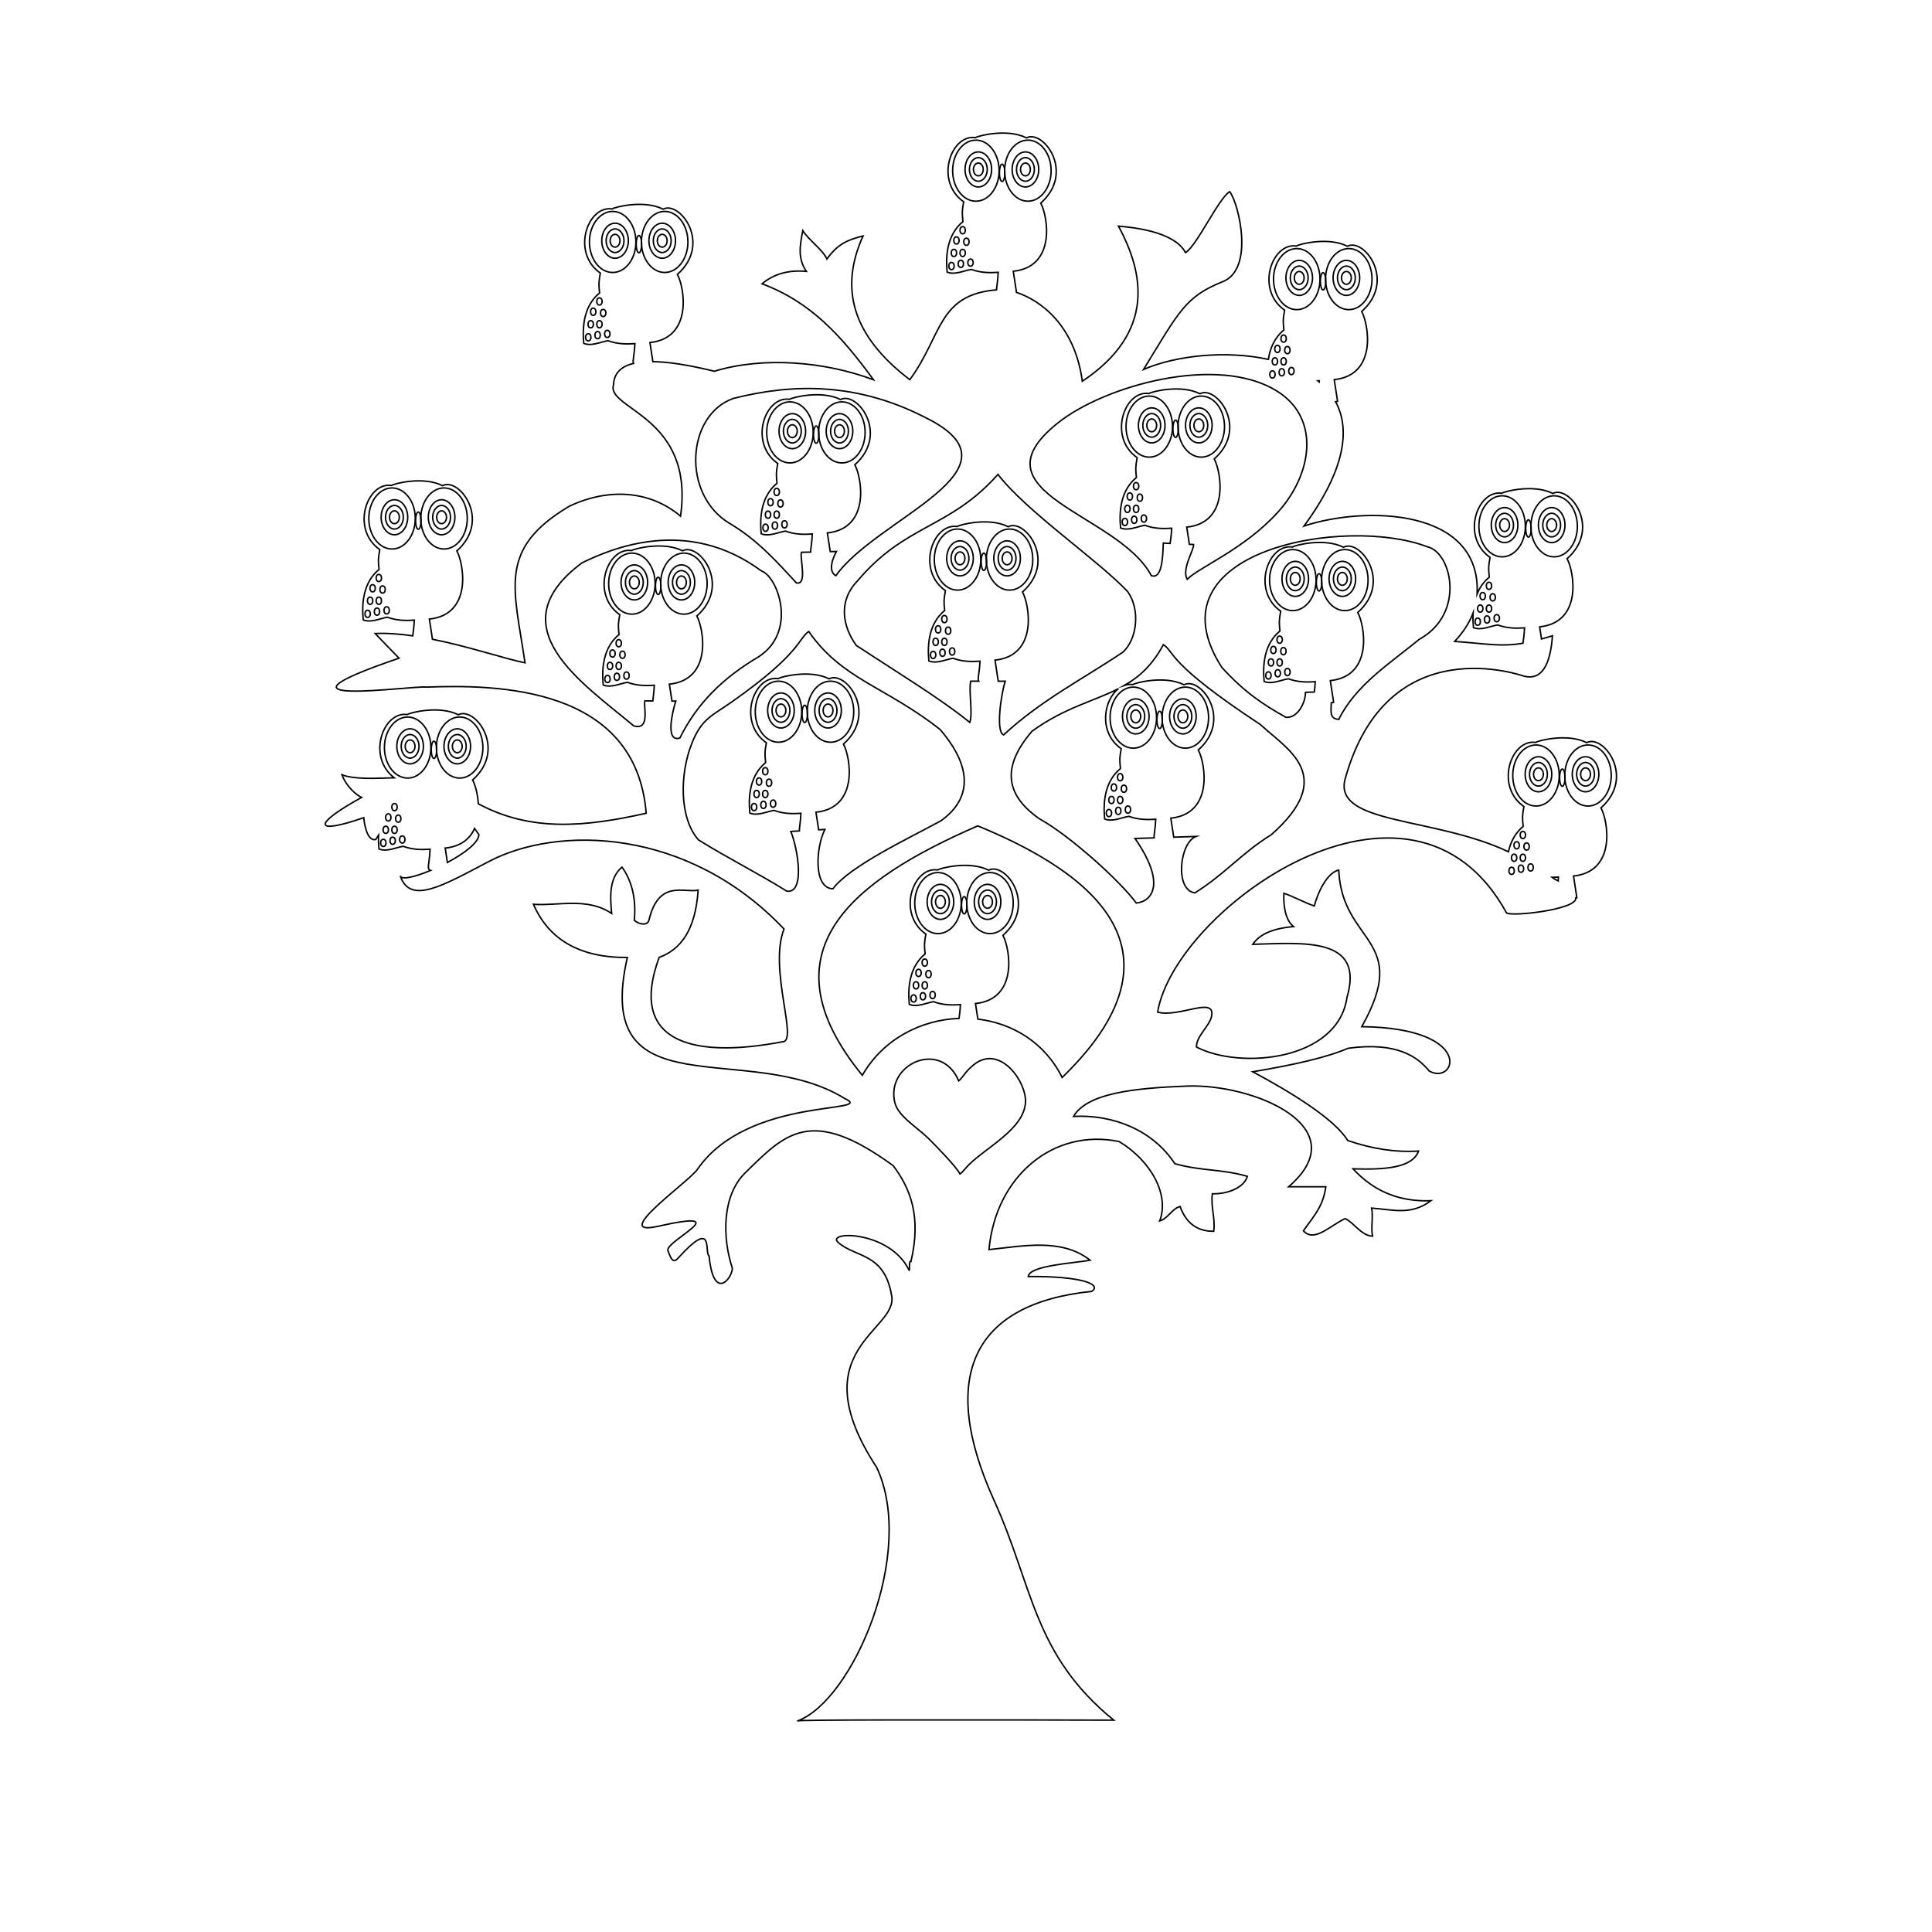 <?xml version="1.0" encoding="iso-8859-1"?>
<!-- Generator: Adobe Illustrator 28.5.0, SVG Export Plug-In . SVG Version: 9.03 Build 54727)  -->
<svg version="1.1" id="Livello_1" xmlns="http://www.w3.org/2000/svg" xmlns:xlink="http://www.w3.org/1999/xlink" x="0px" y="0px"
	 viewBox="0 0 283.46 283.46" style="enable-background:new 0 0 283.46 283.46;" xml:space="preserve">
<g id="Capa_x0020_1">
	<g id="_2051947368112">
		
			<ellipse style="fill:none;stroke:#000000;stroke-width:0.216;stroke-miterlimit:10;" cx="143.18" cy="25.04" rx="3.41" ry="4.48"/>
		
			<ellipse style="fill:none;stroke:#000000;stroke-width:0.216;stroke-miterlimit:10;" cx="143.54" cy="24.86" rx="1.95" ry="2.57"/>
		
			<ellipse style="fill:none;stroke:#000000;stroke-width:0.216;stroke-miterlimit:10;" cx="143.54" cy="24.86" rx="1.31" ry="1.73"/>
		
			<ellipse style="fill:none;stroke:#000000;stroke-width:0.216;stroke-miterlimit:10;" cx="143.54" cy="24.86" rx="0.72" ry="0.94"/>
		
			<ellipse style="fill:none;stroke:#000000;stroke-width:0.216;stroke-miterlimit:10;" cx="150.81" cy="25.04" rx="3.41" ry="4.48"/>
		
			<ellipse style="fill:none;stroke:#000000;stroke-width:0.216;stroke-miterlimit:10;" cx="150.45" cy="24.86" rx="1.95" ry="2.57"/>
		
			<ellipse style="fill:none;stroke:#000000;stroke-width:0.216;stroke-miterlimit:10;" cx="150.45" cy="24.86" rx="1.31" ry="1.73"/>
		
			<ellipse style="fill:none;stroke:#000000;stroke-width:0.216;stroke-miterlimit:10;" cx="150.45" cy="24.86" rx="0.72" ry="0.94"/>
		<ellipse style="fill:none;stroke:#000000;stroke-width:0.216;stroke-miterlimit:10;" cx="147.03" cy="25.36" rx="0.4" ry="1.27"/>
		
			<ellipse style="fill:none;stroke:#000000;stroke-width:0.216;stroke-miterlimit:10;" cx="141.24" cy="33.78" rx="0.39" ry="0.53"/>
		
			<ellipse style="fill:none;stroke:#000000;stroke-width:0.216;stroke-miterlimit:10;" cx="140.33" cy="35.28" rx="0.39" ry="0.53"/>
		
			<ellipse style="fill:none;stroke:#000000;stroke-width:0.216;stroke-miterlimit:10;" cx="139.96" cy="37.11" rx="0.39" ry="0.53"/>
		<ellipse style="fill:none;stroke:#000000;stroke-width:0.216;stroke-miterlimit:10;" cx="139.6" cy="39.03" rx="0.39" ry="0.53"/>
		
			<ellipse style="fill:none;stroke:#000000;stroke-width:0.216;stroke-miterlimit:10;" cx="140.97" cy="38.71" rx="0.39" ry="0.53"/>
		
			<ellipse style="fill:none;stroke:#000000;stroke-width:0.216;stroke-miterlimit:10;" cx="142.39" cy="38.53" rx="0.39" ry="0.53"/>
		
			<ellipse style="fill:none;stroke:#000000;stroke-width:0.216;stroke-miterlimit:10;" cx="141.24" cy="37.11" rx="0.39" ry="0.53"/>
		
			<ellipse style="fill:none;stroke:#000000;stroke-width:0.216;stroke-miterlimit:10;" cx="141.79" cy="35.47" rx="0.39" ry="0.53"/>
		<path style="fill:none;stroke:#000000;stroke-width:0.216;stroke-miterlimit:10;" d="M227.74,128.72
			c0.11,0.08,0.21,0.16,0.32,0.24c0.2,0.1,0.38,0.2,0.56,0.29c0.01-0.18,0.03-0.37,0.03-0.57
			C228.35,128.71,228.04,128.72,227.74,128.72z"/>
		<path style="fill:none;stroke:#000000;stroke-width:0.216;stroke-miterlimit:10;" d="M193.33,55.87c0.07,0.06,0.14,0.12,0.22,0.18
			l0.01-0.19C193.55,55.86,193.33,55.87,193.33,55.87z"/>
		<path style="fill:none;stroke:#000000;stroke-width:0.216;stroke-miterlimit:10;" d="M216.13,89.94c-0.52,1.38-1.4,2.78-2.7,4.17
			c4.95,0.36,6.83,0.81,10.02,0.26c0.05-0.47,0.18-1.18,0.23-2.25c-1.31,0.09-2.62,0.06-3.94-0.43c-1.11,0.17-2.42,0.86-3.56,0.39
			C216.12,91.38,216.09,90.66,216.13,89.94z"/>
		<path style="fill:none;stroke:#000000;stroke-width:0.216;stroke-miterlimit:10;" d="M192.97,100.02
			c-1.31,0.09-2.62,0.06-3.94-0.43c-1.11,0.17-2.42,0.86-3.56,0.39c-0.25-2.65,0.09-5.56,2.32-7.4c-0.13-1.39-0.14-1.47,0.11-2.91
			c-4.32-3.03-1.85-9.97,1.73-9.41c0.35-0.27,4.68-1.39,7.48,0.03c2.44-1.28,7.22,5.04,2.1,9.57c1.03,1.9,2.32,9.34-4.03,10
			c0.16,1.06,0.32,2.12,0.49,3.18c-0.12,0.02-0.23,0.05-0.34,0.07c-0.06,1.35-0.26,2.34,1.09,2.44c2.51-5.06,7.49-8.2,11.83-11.76
			c6.81-3.76,4.74-12.76,1.19-13.56c-11.96-4.62-41.23,0.49-30.18,17.68c3.28,3.62,6.12,5.5,9.4,7.33c1.64,0.18,2.88-2.03,2.88-3.66
			l1.3-0.05C192.89,101.12,192.94,100.63,192.97,100.02L192.97,100.02z"/>
		<path style="fill:none;stroke:#000000;stroke-width:0.216;stroke-miterlimit:10;" d="M165,100.55c0.39-0.13,0.8-0.17,1.23-0.11
			c0.35-0.27,4.68-1.39,7.48,0.03c2.44-1.28,7.22,5.04,2.1,9.57c1.03,1.9,2.32,9.34-4.03,10l0.43,2.79l3.27-0.11
			c-2.43,0.91-3.15,7.88-0.17,8.28c4.42-2.75,6.79-5.79,11.21-8.53c9.82-8.66,2.23-12.58-1.59-16.16
			c-13.77-9.06-12.56-10.63-14.24-11.73C169.09,97.57,167.18,99.29,165,100.55L165,100.55z"/>
		<path style="fill:none;stroke:#000000;stroke-width:0.216;stroke-miterlimit:10;" d="M169.57,120.2
			c-1.31,0.09-2.62,0.06-3.94-0.43c-1.11,0.17-2.42,0.86-3.56,0.39c-0.25-2.65,0.09-5.56,2.32-7.4c-0.13-1.39-0.14-1.47,0.11-2.91
			c-3.37-2.37-2.6-7.11-0.4-8.81c-3.64,1.86-7.95,2.8-12.68,6.24c-5.08,5.9-3.18,9.84,1.04,12.83c4.43,2.44,11.79,9.04,14.26,12.39
			c2.29-0.25,4.44-2.79-0.19-9.48l2.8-0.09C169.28,122.51,169.5,121.72,169.57,120.2L169.57,120.2z"/>
		<path style="fill:none;stroke:#000000;stroke-width:0.216;stroke-miterlimit:10;" d="M171.91,77.5c-1.31,0.09-2.62,0.06-3.94-0.43
			c-1.11,0.17-2.42,0.86-3.56,0.39c-0.25-2.65,0.09-5.56,2.32-7.4c-0.13-1.39-0.14-1.47,0.11-2.91c-4.32-3.03-1.85-9.97,1.73-9.41
			c0.35-0.27,4.68-1.39,7.48,0.03c2.44-1.28,7.22,5.04,2.1,9.57c1.03,1.9,2.32,9.34-4.03,10l0.38,2.52l0.62,0.03
			c0.09,0.76-1.8,3.67-0.93,5.1c1.65-1.72,8.49-4.47,13.37-9.92c4.9-5.46,6.26-13.63-0.17-17.67c-8.69-5.46-25.29-0.86-32.21,4.68
			c-12.94,10.33,8.87,13.18,13.74,22.37c1.51,0.57,1.68-2.42,1.76-4.77l1,0.05C171.74,79.25,171.86,78.55,171.91,77.5L171.91,77.5z"
			/>
		<path style="fill:none;stroke:#000000;stroke-width:0.216;stroke-miterlimit:10;" d="M143.78,97.01
			c-1.31,0.09-2.62,0.06-3.94-0.43c-1.11,0.17-2.42,0.86-3.56,0.39c-0.25-2.65,0.09-5.56,2.32-7.4c-0.13-1.39-0.14-1.47,0.11-2.91
			c-4.32-3.03-1.85-9.97,1.73-9.41c0.35-0.27,4.68-1.4,7.48,0.03c2.44-1.28,7.22,5.04,2.1,9.57c1.03,1.9,2.32,9.34-4.03,10l0.47,3.1
			l1.03,0c-0.59,1.73-1.44,7.48-0.24,7.87c5.59-5.16,11.61-8.17,17.52-12.15c2.14-1.99,2.53-6.36,0.64-8.92
			c-4.47-4.7-14.87-11.75-18.99-17.15c-7.13,8.02-13.54,7.23-20.63,15.65c-2.78,2.87-2.24,6.58-0.15,9.45
			c5.75,3.79,12.33,7.78,16.65,11.29c0.47-1.36-0.19-4.59,0.13-6.05l1.17,0C143.39,99.6,143.7,98.82,143.78,97.01L143.78,97.01z"/>
		<path style="fill:none;stroke:#000000;stroke-width:0.216;stroke-miterlimit:10;" d="M140.91,147.4
			c-1.31,0.09-2.62,0.06-3.94-0.43c-1.11,0.17-2.42,0.86-3.56,0.39c-0.25-2.65,0.09-5.56,2.32-7.4c-0.13-1.39-0.14-1.47,0.11-2.91
			c-4.32-3.03-1.85-9.97,1.73-9.41c0.35-0.27,4.68-1.39,7.48,0.03c2.44-1.28,7.22,5.04,2.1,9.57c1.03,1.9,2.32,9.34-4.03,10
			l0.35,2.28c5.06,0.61,9.82,3.42,12.37,8.57c17.14-16.62,8.26-28.45-12.39-36.92c-18.35,8-31.81,18.39-16.93,36.6
			c3.04-5.31,8.6-8.15,14.19-8.35C140.77,148.95,140.87,148.3,140.91,147.4L140.91,147.4z"/>
		<path style="fill:none;stroke:#000000;stroke-width:0.216;stroke-miterlimit:10;" d="M117.51,119.33
			c-1.31,0.09-2.62,0.06-3.94-0.43c-1.11,0.17-2.42,0.86-3.56,0.39c-0.25-2.65,0.09-5.56,2.32-7.4c-0.13-1.39-0.14-1.47,0.11-2.91
			c-4.32-3.03-1.85-9.97,1.73-9.41c0.35-0.27,4.68-1.39,7.48,0.03c2.44-1.28,7.22,5.04,2.1,9.57c1.03,1.9,2.32,9.34-4.03,10
			l0.39,2.58l0.92-0.06c-1.32,2.6-1.74,8.64,1.18,8.71c2.47-3.36,11.4-7.53,15.83-9.97c4.22-2.99,4.97-7.5-0.11-13.4
			c-7.89-6.24-14.4-7.33-19.27-14.38c-1.52,1-1.13,3.19-11.26,10.31c-2.96,2.08-4.43,2.46-5.88,6.07
			c-1.82,4.54-1.86,11.01,0.96,14.2c4.42,2.75,8.56,4.78,12.98,7.53c2.67,0.31,1.62-6.17,0.57-8.77l1.25-0.08
			C117.26,121.47,117.45,120.7,117.51,119.33L117.51,119.33z"/>
		<path style="fill:none;stroke:#000000;stroke-width:0.216;stroke-miterlimit:10;" d="M119.18,78.35
			c-1.31,0.09-2.62,0.06-3.94-0.43c-1.11,0.17-2.42,0.86-3.56,0.39c-0.25-2.65,0.09-5.56,2.32-7.4c-0.13-1.39-0.14-1.47,0.11-2.91
			c-4.32-3.03-1.85-9.97,1.73-9.41c0.35-0.27,4.68-1.39,7.48,0.03c2.44-1.28,7.22,5.04,2.1,9.57c1.03,1.9,2.32,9.34-4.03,10
			l0.42,2.74l0.91-0.02c-0.43,0.79-1.35,2.85-0.08,3.56c6-8.53,28.64-15.62,13.11-23.22c-9.92-5.1-19.31-5.04-28.16-2.79
			c-6.87,2.42-7.64,14.12-0.51,18.35c4.03,2.39,6.9,5.6,9.76,8.71c1.7,0.41,0.43-3.81,0.76-4.49l1.33-0.03
			C118.92,80.56,119.12,79.78,119.18,78.35L119.18,78.35z"/>
		<path style="fill:none;stroke:#000000;stroke-width:0.216;stroke-miterlimit:10;" d="M96,100.54c-1.31,0.09-2.62,0.06-3.94-0.43
			c-1.11,0.17-2.42,0.86-3.56,0.39c-0.25-2.65,0.09-5.56,2.32-7.4c-0.13-1.39-0.14-1.47,0.11-2.91c-4.32-3.03-1.85-9.97,1.73-9.41
			c0.35-0.27,4.68-1.39,7.48,0.03c2.44-1.28,7.22,5.04,2.1,9.57c1.03,1.9,2.32,9.34-4.03,10l0.38,2.48l0.56,0
			c-0.47,1.47-1.6,6.12,0.6,5.42c2.51-5.06,6.28-8.81,11.61-11.95c5.69-3.76,2.74-11.77,0.34-12.57
			c-10.92-8.07-22.03-3.26-26.31-1.18c-12.63,9.41,0.14,17.66,7.59,23.92c2.48,0.73,1.39-2.92,1.63-3.67l1.17,0.01
			C95.82,102.37,95.95,101.65,96,100.54L96,100.54z"/>
		<path style="fill:none;stroke:#000000;stroke-width:0.216;stroke-miterlimit:10;" d="M65.64,126.54c2.46-1.31,4.63-2.93,4.62-4.1
			c-0.21-0.31-0.42-0.61-0.63-0.89c-0.66,1.47-1.96,2.64-4.31,2.88L65.64,126.54L65.64,126.54z"/>
		<path style="fill:none;stroke:#000000;stroke-width:0.216;stroke-miterlimit:10;" d="M117.03,252.49
			c8.15-3.04,17.41-24.76,11.61-37.17c-11.44-17.46,3.38-20.08,2.16-25.32c-1.06-6.19-5.22-5.45-7.8-7.69
			c-1.96-1.71,7.5-1.84,10.36,4.02c0.2,0.41-0.09-1.49,0.3-1.26c1.53-6.56-0.06-10.66-2.6-14.03c-12.15-8.89-15.89-4.66-21.71,1.02
			c-3.47,3.38-3.37,9.61-1.89,14.05c-0.19,1.78-2.81,4.63-3.42-1.82c-0.76-0.51,0.87-5.7-4.56,0.31c-0.74,0.82-1.01,0.12-1.48-1.08
			c-0.56-1.41,10.5-6.28-1.51-3.59c-7.09,1.59,4.56-6.51,5.84-8.37c7.44-10.8,26.47-8.13,21.6-10.39
			c-14.17-8.75-37.08,2.15-31.89-20.69c-7.09,0.05-11.58-2.73-13.77-7.8c3.64,0.26,7.84-1.08,11.47,1.34
			c-0.23-2.45-0.39-5.2,1.52-6.8c1.39,1.95,2.12,4.57,1.8,7.8c0.77,0.68,1.97,0.8,2.16-0.03c1.43-6.01,5.15-3.94,7.21-4.39
			c-0.39,5.86-2.55,8.71-5.72,9.87c-4.46,12.08,4.22,15.01,18.1,12.38c2.37,0.03-2.07-10.66,0.22-16.55
			c-14.14-14.9-33.16-15.19-43.23-9.94c-6.71,3.5-11.61,6.49-13.08,2.14c0.14,0.65,2.15,0.17,4.46-0.79
			c-0.63-0.24-0.18-0.81-0.08-3.11c-1.31,0.09-2.62,0.06-3.94-0.43c-1.11,0.17-2.42,0.86-3.56,0.39c-0.06-0.67-0.09-1.36-0.06-2.04
			c-0.14,0.21-0.27,0.43-0.41,0.65c-1.45,0.34-1.74-3.02-1.76-3.2c-7.48,2.59-7.48,0.97-0.32-2.97c-0.69-0.32-2.19-1.5-2.88-3.32
			c1.86,0.69,4.73,0.52,7.67,0.44c-4.06-3.1-1.61-9.82,1.92-9.28c0.35-0.27,4.68-1.39,7.48,0.03c2.44-1.28,7.22,5.04,2.1,9.57
			c0.36,0.66,0.75,2,0.84,3.49c7.68,4.14,15.64,3.41,24.63,1.39c-1.5-18.63-21.89-18.89-32.17-18.51c-2.07-0.28-26.05,3.25-4.1-4.24
			l-3.5-3.62c1.74-0.08,3.61,0.07,5.52,0.34c0.05-0.47,0.18-1.19,0.23-2.3c-1.31,0.09-2.62,0.06-3.94-0.43
			c-1.11,0.17-2.42,0.86-3.56,0.39c-0.25-2.65,0.09-5.56,2.32-7.4c-0.13-1.39-0.14-1.47,0.11-2.91c-4.32-3.03-1.85-9.97,1.73-9.41
			c0.35-0.27,4.68-1.4,7.48,0.03c2.44-1.28,7.22,5.04,2.1,9.57c1.03,1.9,2.32,9.34-4.03,10l0.45,2.96
			c5.44,1.09,10.74,2.9,13.58,3.46c-1.58-10.92-4.09-16.68,6.49-22.97c5.84-2.76,11.88-2.29,16.33,1.45
			c2.09-14.73-10.96-15.64-9.83-19.28c0.06-1.58,0.98-2.66,2.93-3.13c-0.17-0.35,0.12-1.14,0.2-2.9c-1.31,0.09-2.62,0.06-3.94-0.43
			c-1.11,0.17-2.42,0.86-3.56,0.39c-0.25-2.65,0.09-5.56,2.32-7.4c-0.13-1.39-0.14-1.47,0.11-2.91c-4.32-3.03-1.85-9.97,1.73-9.41
			c0.35-0.27,4.68-1.39,7.48,0.03c2.44-1.28,7.22,5.04,2.1,9.57c1.03,1.9,2.32,9.34-4.03,10l0.43,2.8c2.26,0.03,5.24,0.48,9.02,1.41
			c7.28-2.22,16.33-1.39,23.35,1.25c-4.62-6.33-9.15-11.4-16.35-14.08c1.74-1.46,3.91-2.06,6.5-1.82c-1.35-1.99-0.9-3.98-0.52-5.98
			c0.87,1.39,2.89,2.77,3.54,4.16c1.61-2.24,3.05-2.81,5.3-3.38c-3.5,7.71-1.59,14.66,6.86,21.09c4.77-6.51,4.08-12.47,12.72-13.18
			c0.01-0.45,0.19-1.22,0.25-2.57c-1.31,0.09-2.62,0.06-3.94-0.43c-1.11,0.17-2.42,0.86-3.56,0.39c-0.25-2.65,0.09-5.56,2.32-7.4
			c-0.13-1.39-0.14-1.47,0.11-2.91c-4.32-3.03-1.85-9.97,1.73-9.41c0.35-0.27,4.68-1.39,7.48,0.03c2.44-1.28,7.22,5.04,2.1,9.57
			c1.03,1.9,2.32,9.34-4.03,10l0.47,3.1c3.39,1.11,8.54,4.7,9.66,13.04c10.82-7.22,9-15.96,5.3-22.76c1.91,0.17,8.15,0.71,9.84,3.88
			c1.65-0.95,4.85-7.98,6.49-8.94c1.33,1.73,3.7,11.52-1.14,13.25c-5.4,2.2-6.3,4.34-11.5,12.83c4.88-2.09,12.21-2.81,18.31-1.47
			c0.24-1.64,0.9-3.18,2.27-4.31c-0.13-1.39-0.14-1.47,0.11-2.91c-4.32-3.03-1.85-9.97,1.73-9.41c0.35-0.27,4.68-1.4,7.48,0.03
			c2.44-1.28,7.22,5.04,2.1,9.57c1.03,1.9,2.32,9.34-4.03,10c0.16,1.06,0.32,2.12,0.49,3.18c-0.1,0.02-0.19,0.04-0.29,0.06
			c2.18,4.01,1.45,9.94-4.63,18.24c8.96-2.97,25.98-2.66,25.4,9.95c0.37-0.92,0.94-1.76,1.78-2.44c-0.13-1.39-0.14-1.47,0.11-2.91
			c-4.32-3.03-1.85-9.97,1.73-9.41c0.35-0.27,4.68-1.39,7.48,0.03c2.44-1.28,7.22,5.04,2.1,9.57c1.03,1.9,2.32,9.34-4.03,10
			l0.27,1.78c0.5-0.14,1.04-0.29,1.61-0.47c-0.31,4.29-1.57,6.55-4.14,5.94c0.1,0.06-20.16-7.48-26.33,15.26
			c-1.43,6.51,13.18,5.36,24.01,10.49c0.31-1.41,0.96-2.72,2.16-3.72c-0.13-1.39-0.14-1.47,0.11-2.91
			c-4.32-3.03-1.85-9.97,1.73-9.41c0.35-0.27,4.68-1.39,7.48,0.03c2.44-1.28,7.22,5.04,2.1,9.57c1.03,1.9,2.32,9.34-4.03,10
			c0.16,1.06,0.32,2.12,0.49,3.18l-0.16,0.03c0.26,1.72-9.52,2.78-10.16,2.2c-14-25.55-48.67-0.56-51.19,14.56
			c3.14,0.85,8.51-2.4,7.92,0.59c-0.29,1.46-2.28,2.96-2.22,4.53c6.44,3.35,20.76,1.99,22.08-7.27c2.62-8.9-6.26-8.01-13.82-7.8
			c0.9-1.33,2.63-2.31,5.98-2.6c-1.34-1.09-1.48-3.44-1.42-4.89c1.3,0.43,3.16,1.43,4.46,1.86c0.51-1.88,1.81-4.84,3.59-5.27
			c0.49,10.94,10.71,9.96,3.38,22.98c16.74,0.21,13.8,8.66,9.91,6.52c-1.67-2.03-4.67-4.34-11.91-3.35
			c-3.2,1.37-7.84,2.41-13.99,3.45c5.43,2.91,11.98,6.88,13.93,10.08c3.61,1.25,7.07,1.76,10.39,1.56c-0.89,2.47-4.95,2.75-9.61,2.6
			c3.34,3.61,7.23,4.84,11.43,4.68c-2.9,2.17-5.5,1.32-8.7,1.08c0.26,1.3-0.13,2.82,0.13,4.12c-1.63-0.06-2.71-1.97-4.01-2.58
			c-2.23,1.03-4.52,3.56-6.13,1.8c1.28-1.9,2.88-3.41,3.29-6.47c-1.82,0-3.64,0-5.46,0c10.17-8.76-5.18-15.14-14.9-14.77
			c-7.54,0.29-14.63,0.98-16.66,4.45c5.83-0.31,11.64,2.02,14.86,6.93c3.98,1.13,6.66,0.73,10.65,1.86
			c-0.49,1.67-2.9,2.62-5.14,2.56c-0.26,1.91,0.46,3.59,0.2,5.5c-2.58,0.03-4.1-1.35-4.94-3.64c-1.21,0.35-1.77,1.78-2.99,2.13
			c1.47-3.81-1.25-8.82-5.94-11.65c-9.66-2-18.13,5.1-19.1,15.85c4.97-0.51,10.67-1.73,14.84,1.56c-2.34,0.43-8.92,0.76-9.08,2.39
			c7.88-0.07,10.87,1.17,9.3,2.18c-17.67,1.83-22.45,12.73-14.31,30.68c5.79,12.77,5.71,22.56,17.55,32.23c0,0-5.77-0.02-13.23-0.03
			l-20.28,0C122.5,252.36,116.85,252.4,117.03,252.49L117.03,252.49z"/>
		<ellipse style="fill:none;stroke:#000000;stroke-width:0.216;stroke-miterlimit:10;" cx="89.89" cy="35.5" rx="3.41" ry="4.48"/>
		<ellipse style="fill:none;stroke:#000000;stroke-width:0.216;stroke-miterlimit:10;" cx="90.24" cy="35.32" rx="1.95" ry="2.57"/>
		<ellipse style="fill:none;stroke:#000000;stroke-width:0.216;stroke-miterlimit:10;" cx="90.24" cy="35.32" rx="1.31" ry="1.73"/>
		<ellipse style="fill:none;stroke:#000000;stroke-width:0.216;stroke-miterlimit:10;" cx="90.24" cy="35.32" rx="0.72" ry="0.94"/>
		<ellipse style="fill:none;stroke:#000000;stroke-width:0.216;stroke-miterlimit:10;" cx="97.52" cy="35.5" rx="3.41" ry="4.48"/>
		<ellipse style="fill:none;stroke:#000000;stroke-width:0.216;stroke-miterlimit:10;" cx="97.16" cy="35.32" rx="1.95" ry="2.57"/>
		<ellipse style="fill:none;stroke:#000000;stroke-width:0.216;stroke-miterlimit:10;" cx="97.16" cy="35.32" rx="1.31" ry="1.73"/>
		<ellipse style="fill:none;stroke:#000000;stroke-width:0.216;stroke-miterlimit:10;" cx="97.16" cy="35.32" rx="0.72" ry="0.94"/>
		<ellipse style="fill:none;stroke:#000000;stroke-width:0.216;stroke-miterlimit:10;" cx="93.74" cy="35.82" rx="0.4" ry="1.27"/>
		<ellipse style="fill:none;stroke:#000000;stroke-width:0.216;stroke-miterlimit:10;" cx="87.95" cy="44.23" rx="0.39" ry="0.53"/>
		<ellipse style="fill:none;stroke:#000000;stroke-width:0.216;stroke-miterlimit:10;" cx="87.04" cy="45.74" rx="0.39" ry="0.53"/>
		<ellipse style="fill:none;stroke:#000000;stroke-width:0.216;stroke-miterlimit:10;" cx="86.67" cy="47.57" rx="0.39" ry="0.53"/>
		<ellipse style="fill:none;stroke:#000000;stroke-width:0.216;stroke-miterlimit:10;" cx="86.31" cy="49.49" rx="0.39" ry="0.53"/>
		<ellipse style="fill:none;stroke:#000000;stroke-width:0.216;stroke-miterlimit:10;" cx="87.68" cy="49.17" rx="0.39" ry="0.53"/>
		<ellipse style="fill:none;stroke:#000000;stroke-width:0.216;stroke-miterlimit:10;" cx="89.1" cy="48.99" rx="0.39" ry="0.53"/>
		<ellipse style="fill:none;stroke:#000000;stroke-width:0.216;stroke-miterlimit:10;" cx="87.95" cy="47.57" rx="0.39" ry="0.53"/>
		<ellipse style="fill:none;stroke:#000000;stroke-width:0.216;stroke-miterlimit:10;" cx="88.5" cy="45.92" rx="0.39" ry="0.53"/>
		<ellipse style="fill:none;stroke:#000000;stroke-width:0.216;stroke-miterlimit:10;" cx="115.9" cy="63.44" rx="3.41" ry="4.48"/>
		
			<ellipse style="fill:none;stroke:#000000;stroke-width:0.216;stroke-miterlimit:10;" cx="116.25" cy="63.26" rx="1.95" ry="2.57"/>
		
			<ellipse style="fill:none;stroke:#000000;stroke-width:0.216;stroke-miterlimit:10;" cx="116.25" cy="63.26" rx="1.31" ry="1.73"/>
		
			<ellipse style="fill:none;stroke:#000000;stroke-width:0.216;stroke-miterlimit:10;" cx="116.25" cy="63.26" rx="0.72" ry="0.94"/>
		
			<ellipse style="fill:none;stroke:#000000;stroke-width:0.216;stroke-miterlimit:10;" cx="123.52" cy="63.44" rx="3.41" ry="4.48"/>
		
			<ellipse style="fill:none;stroke:#000000;stroke-width:0.216;stroke-miterlimit:10;" cx="123.17" cy="63.26" rx="1.95" ry="2.57"/>
		
			<ellipse style="fill:none;stroke:#000000;stroke-width:0.216;stroke-miterlimit:10;" cx="123.17" cy="63.26" rx="1.31" ry="1.73"/>
		
			<ellipse style="fill:none;stroke:#000000;stroke-width:0.216;stroke-miterlimit:10;" cx="123.17" cy="63.26" rx="0.72" ry="0.94"/>
		<ellipse style="fill:none;stroke:#000000;stroke-width:0.216;stroke-miterlimit:10;" cx="119.75" cy="63.76" rx="0.4" ry="1.27"/>
		
			<ellipse style="fill:none;stroke:#000000;stroke-width:0.216;stroke-miterlimit:10;" cx="113.96" cy="72.18" rx="0.39" ry="0.53"/>
		
			<ellipse style="fill:none;stroke:#000000;stroke-width:0.216;stroke-miterlimit:10;" cx="113.05" cy="73.68" rx="0.39" ry="0.53"/>
		
			<ellipse style="fill:none;stroke:#000000;stroke-width:0.216;stroke-miterlimit:10;" cx="112.68" cy="75.51" rx="0.39" ry="0.53"/>
		
			<ellipse style="fill:none;stroke:#000000;stroke-width:0.216;stroke-miterlimit:10;" cx="112.32" cy="77.43" rx="0.39" ry="0.53"/>
		
			<ellipse style="fill:none;stroke:#000000;stroke-width:0.216;stroke-miterlimit:10;" cx="113.69" cy="77.11" rx="0.39" ry="0.53"/>
		<ellipse style="fill:none;stroke:#000000;stroke-width:0.216;stroke-miterlimit:10;" cx="115.1" cy="76.93" rx="0.39" ry="0.53"/>
		
			<ellipse style="fill:none;stroke:#000000;stroke-width:0.216;stroke-miterlimit:10;" cx="113.96" cy="75.51" rx="0.39" ry="0.53"/>
		
			<ellipse style="fill:none;stroke:#000000;stroke-width:0.216;stroke-miterlimit:10;" cx="114.51" cy="73.87" rx="0.39" ry="0.53"/>
		<ellipse style="fill:none;stroke:#000000;stroke-width:0.216;stroke-miterlimit:10;" cx="57.52" cy="76.07" rx="3.41" ry="4.48"/>
		<ellipse style="fill:none;stroke:#000000;stroke-width:0.216;stroke-miterlimit:10;" cx="57.87" cy="75.89" rx="1.95" ry="2.57"/>
		<ellipse style="fill:none;stroke:#000000;stroke-width:0.216;stroke-miterlimit:10;" cx="57.87" cy="75.89" rx="1.31" ry="1.73"/>
		<ellipse style="fill:none;stroke:#000000;stroke-width:0.216;stroke-miterlimit:10;" cx="57.87" cy="75.89" rx="0.72" ry="0.94"/>
		<ellipse style="fill:none;stroke:#000000;stroke-width:0.216;stroke-miterlimit:10;" cx="65.15" cy="76.07" rx="3.41" ry="4.48"/>
		<ellipse style="fill:none;stroke:#000000;stroke-width:0.216;stroke-miterlimit:10;" cx="64.79" cy="75.89" rx="1.95" ry="2.57"/>
		<ellipse style="fill:none;stroke:#000000;stroke-width:0.216;stroke-miterlimit:10;" cx="64.79" cy="75.89" rx="1.31" ry="1.73"/>
		<ellipse style="fill:none;stroke:#000000;stroke-width:0.216;stroke-miterlimit:10;" cx="64.79" cy="75.89" rx="0.72" ry="0.94"/>
		<ellipse style="fill:none;stroke:#000000;stroke-width:0.216;stroke-miterlimit:10;" cx="61.37" cy="76.39" rx="0.4" ry="1.27"/>
		<ellipse style="fill:none;stroke:#000000;stroke-width:0.216;stroke-miterlimit:10;" cx="55.58" cy="84.8" rx="0.39" ry="0.53"/>
		<ellipse style="fill:none;stroke:#000000;stroke-width:0.216;stroke-miterlimit:10;" cx="54.67" cy="86.31" rx="0.39" ry="0.53"/>
		<ellipse style="fill:none;stroke:#000000;stroke-width:0.216;stroke-miterlimit:10;" cx="54.3" cy="88.14" rx="0.39" ry="0.53"/>
		<ellipse style="fill:none;stroke:#000000;stroke-width:0.216;stroke-miterlimit:10;" cx="53.94" cy="90.06" rx="0.39" ry="0.53"/>
		<ellipse style="fill:none;stroke:#000000;stroke-width:0.216;stroke-miterlimit:10;" cx="55.31" cy="89.74" rx="0.39" ry="0.53"/>
		<ellipse style="fill:none;stroke:#000000;stroke-width:0.216;stroke-miterlimit:10;" cx="56.73" cy="89.55" rx="0.39" ry="0.53"/>
		<ellipse style="fill:none;stroke:#000000;stroke-width:0.216;stroke-miterlimit:10;" cx="55.58" cy="88.14" rx="0.39" ry="0.53"/>
		<ellipse style="fill:none;stroke:#000000;stroke-width:0.216;stroke-miterlimit:10;" cx="56.13" cy="86.49" rx="0.39" ry="0.53"/>
		<ellipse style="fill:none;stroke:#000000;stroke-width:0.216;stroke-miterlimit:10;" cx="92.71" cy="85.63" rx="3.41" ry="4.48"/>
		<ellipse style="fill:none;stroke:#000000;stroke-width:0.216;stroke-miterlimit:10;" cx="93.07" cy="85.45" rx="1.95" ry="2.57"/>
		<ellipse style="fill:none;stroke:#000000;stroke-width:0.216;stroke-miterlimit:10;" cx="93.07" cy="85.45" rx="1.31" ry="1.73"/>
		<ellipse style="fill:none;stroke:#000000;stroke-width:0.216;stroke-miterlimit:10;" cx="93.07" cy="85.45" rx="0.72" ry="0.94"/>
		
			<ellipse style="fill:none;stroke:#000000;stroke-width:0.216;stroke-miterlimit:10;" cx="100.34" cy="85.63" rx="3.41" ry="4.48"/>
		<ellipse style="fill:none;stroke:#000000;stroke-width:0.216;stroke-miterlimit:10;" cx="99.98" cy="85.45" rx="1.95" ry="2.57"/>
		<ellipse style="fill:none;stroke:#000000;stroke-width:0.216;stroke-miterlimit:10;" cx="99.98" cy="85.45" rx="1.31" ry="1.73"/>
		<ellipse style="fill:none;stroke:#000000;stroke-width:0.216;stroke-miterlimit:10;" cx="99.98" cy="85.45" rx="0.72" ry="0.94"/>
		<ellipse style="fill:none;stroke:#000000;stroke-width:0.216;stroke-miterlimit:10;" cx="96.57" cy="85.96" rx="0.4" ry="1.27"/>
		<ellipse style="fill:none;stroke:#000000;stroke-width:0.216;stroke-miterlimit:10;" cx="90.78" cy="94.37" rx="0.39" ry="0.53"/>
		<ellipse style="fill:none;stroke:#000000;stroke-width:0.216;stroke-miterlimit:10;" cx="89.87" cy="95.88" rx="0.39" ry="0.53"/>
		<ellipse style="fill:none;stroke:#000000;stroke-width:0.216;stroke-miterlimit:10;" cx="89.5" cy="97.7" rx="0.39" ry="0.53"/>
		<ellipse style="fill:none;stroke:#000000;stroke-width:0.216;stroke-miterlimit:10;" cx="89.13" cy="99.62" rx="0.39" ry="0.53"/>
		<ellipse style="fill:none;stroke:#000000;stroke-width:0.216;stroke-miterlimit:10;" cx="90.51" cy="99.3" rx="0.39" ry="0.53"/>
		<ellipse style="fill:none;stroke:#000000;stroke-width:0.216;stroke-miterlimit:10;" cx="91.92" cy="99.12" rx="0.39" ry="0.53"/>
		<ellipse style="fill:none;stroke:#000000;stroke-width:0.216;stroke-miterlimit:10;" cx="90.78" cy="97.7" rx="0.39" ry="0.53"/>
		<ellipse style="fill:none;stroke:#000000;stroke-width:0.216;stroke-miterlimit:10;" cx="91.33" cy="96.06" rx="0.39" ry="0.53"/>
		<ellipse style="fill:none;stroke:#000000;stroke-width:0.216;stroke-miterlimit:10;" cx="140.49" cy="82.1" rx="3.41" ry="4.48"/>
		
			<ellipse style="fill:none;stroke:#000000;stroke-width:0.216;stroke-miterlimit:10;" cx="140.85" cy="81.92" rx="1.95" ry="2.57"/>
		
			<ellipse style="fill:none;stroke:#000000;stroke-width:0.216;stroke-miterlimit:10;" cx="140.85" cy="81.92" rx="1.31" ry="1.73"/>
		
			<ellipse style="fill:none;stroke:#000000;stroke-width:0.216;stroke-miterlimit:10;" cx="140.85" cy="81.92" rx="0.72" ry="0.94"/>
		<ellipse style="fill:none;stroke:#000000;stroke-width:0.216;stroke-miterlimit:10;" cx="148.12" cy="82.1" rx="3.41" ry="4.48"/>
		
			<ellipse style="fill:none;stroke:#000000;stroke-width:0.216;stroke-miterlimit:10;" cx="147.76" cy="81.92" rx="1.95" ry="2.57"/>
		
			<ellipse style="fill:none;stroke:#000000;stroke-width:0.216;stroke-miterlimit:10;" cx="147.76" cy="81.92" rx="1.31" ry="1.73"/>
		
			<ellipse style="fill:none;stroke:#000000;stroke-width:0.216;stroke-miterlimit:10;" cx="147.76" cy="81.92" rx="0.72" ry="0.94"/>
		<ellipse style="fill:none;stroke:#000000;stroke-width:0.216;stroke-miterlimit:10;" cx="144.35" cy="82.42" rx="0.4" ry="1.27"/>
		
			<ellipse style="fill:none;stroke:#000000;stroke-width:0.216;stroke-miterlimit:10;" cx="138.56" cy="90.83" rx="0.39" ry="0.53"/>
		
			<ellipse style="fill:none;stroke:#000000;stroke-width:0.216;stroke-miterlimit:10;" cx="137.64" cy="92.34" rx="0.39" ry="0.53"/>
		
			<ellipse style="fill:none;stroke:#000000;stroke-width:0.216;stroke-miterlimit:10;" cx="137.28" cy="94.17" rx="0.39" ry="0.53"/>
		
			<ellipse style="fill:none;stroke:#000000;stroke-width:0.216;stroke-miterlimit:10;" cx="136.91" cy="96.09" rx="0.39" ry="0.53"/>
		
			<ellipse style="fill:none;stroke:#000000;stroke-width:0.216;stroke-miterlimit:10;" cx="138.28" cy="95.77" rx="0.39" ry="0.53"/>
		<ellipse style="fill:none;stroke:#000000;stroke-width:0.216;stroke-miterlimit:10;" cx="139.7" cy="95.59" rx="0.39" ry="0.53"/>
		
			<ellipse style="fill:none;stroke:#000000;stroke-width:0.216;stroke-miterlimit:10;" cx="138.56" cy="94.17" rx="0.39" ry="0.53"/>
		
			<ellipse style="fill:none;stroke:#000000;stroke-width:0.216;stroke-miterlimit:10;" cx="139.11" cy="92.53" rx="0.39" ry="0.53"/>
		
			<ellipse style="fill:none;stroke:#000000;stroke-width:0.216;stroke-miterlimit:10;" cx="168.62" cy="62.59" rx="3.41" ry="4.48"/>
		
			<ellipse style="fill:none;stroke:#000000;stroke-width:0.216;stroke-miterlimit:10;" cx="168.98" cy="62.41" rx="1.95" ry="2.57"/>
		
			<ellipse style="fill:none;stroke:#000000;stroke-width:0.216;stroke-miterlimit:10;" cx="168.98" cy="62.41" rx="1.31" ry="1.73"/>
		
			<ellipse style="fill:none;stroke:#000000;stroke-width:0.216;stroke-miterlimit:10;" cx="168.98" cy="62.41" rx="0.72" ry="0.94"/>
		
			<ellipse style="fill:none;stroke:#000000;stroke-width:0.216;stroke-miterlimit:10;" cx="176.25" cy="62.59" rx="3.41" ry="4.48"/>
		
			<ellipse style="fill:none;stroke:#000000;stroke-width:0.216;stroke-miterlimit:10;" cx="175.89" cy="62.41" rx="1.95" ry="2.57"/>
		
			<ellipse style="fill:none;stroke:#000000;stroke-width:0.216;stroke-miterlimit:10;" cx="175.89" cy="62.41" rx="1.31" ry="1.73"/>
		
			<ellipse style="fill:none;stroke:#000000;stroke-width:0.216;stroke-miterlimit:10;" cx="175.89" cy="62.41" rx="0.72" ry="0.94"/>
		<ellipse style="fill:none;stroke:#000000;stroke-width:0.216;stroke-miterlimit:10;" cx="172.48" cy="62.91" rx="0.4" ry="1.27"/>
		
			<ellipse style="fill:none;stroke:#000000;stroke-width:0.216;stroke-miterlimit:10;" cx="166.69" cy="71.33" rx="0.39" ry="0.53"/>
		
			<ellipse style="fill:none;stroke:#000000;stroke-width:0.216;stroke-miterlimit:10;" cx="165.77" cy="72.84" rx="0.39" ry="0.53"/>
		
			<ellipse style="fill:none;stroke:#000000;stroke-width:0.216;stroke-miterlimit:10;" cx="165.41" cy="74.66" rx="0.39" ry="0.53"/>
		
			<ellipse style="fill:none;stroke:#000000;stroke-width:0.216;stroke-miterlimit:10;" cx="165.04" cy="76.58" rx="0.39" ry="0.53"/>
		
			<ellipse style="fill:none;stroke:#000000;stroke-width:0.216;stroke-miterlimit:10;" cx="166.41" cy="76.26" rx="0.39" ry="0.53"/>
		
			<ellipse style="fill:none;stroke:#000000;stroke-width:0.216;stroke-miterlimit:10;" cx="167.83" cy="76.08" rx="0.39" ry="0.53"/>
		
			<ellipse style="fill:none;stroke:#000000;stroke-width:0.216;stroke-miterlimit:10;" cx="166.69" cy="74.66" rx="0.39" ry="0.53"/>
		
			<ellipse style="fill:none;stroke:#000000;stroke-width:0.216;stroke-miterlimit:10;" cx="167.24" cy="73.02" rx="0.39" ry="0.53"/>
		
			<ellipse style="fill:none;stroke:#000000;stroke-width:0.216;stroke-miterlimit:10;" cx="190.26" cy="40.95" rx="3.41" ry="4.48"/>
		
			<ellipse style="fill:none;stroke:#000000;stroke-width:0.216;stroke-miterlimit:10;" cx="190.62" cy="40.77" rx="1.95" ry="2.57"/>
		
			<ellipse style="fill:none;stroke:#000000;stroke-width:0.216;stroke-miterlimit:10;" cx="190.62" cy="40.77" rx="1.31" ry="1.73"/>
		
			<ellipse style="fill:none;stroke:#000000;stroke-width:0.216;stroke-miterlimit:10;" cx="190.62" cy="40.77" rx="0.72" ry="0.94"/>
		
			<ellipse style="fill:none;stroke:#000000;stroke-width:0.216;stroke-miterlimit:10;" cx="197.89" cy="40.95" rx="3.41" ry="4.48"/>
		
			<ellipse style="fill:none;stroke:#000000;stroke-width:0.216;stroke-miterlimit:10;" cx="197.54" cy="40.77" rx="1.95" ry="2.57"/>
		
			<ellipse style="fill:none;stroke:#000000;stroke-width:0.216;stroke-miterlimit:10;" cx="197.54" cy="40.77" rx="1.31" ry="1.73"/>
		
			<ellipse style="fill:none;stroke:#000000;stroke-width:0.216;stroke-miterlimit:10;" cx="197.54" cy="40.77" rx="0.72" ry="0.94"/>
		<ellipse style="fill:none;stroke:#000000;stroke-width:0.216;stroke-miterlimit:10;" cx="194.12" cy="41.27" rx="0.4" ry="1.27"/>
		
			<ellipse style="fill:none;stroke:#000000;stroke-width:0.216;stroke-miterlimit:10;" cx="188.33" cy="49.68" rx="0.39" ry="0.53"/>
		
			<ellipse style="fill:none;stroke:#000000;stroke-width:0.216;stroke-miterlimit:10;" cx="187.42" cy="51.19" rx="0.39" ry="0.53"/>
		
			<ellipse style="fill:none;stroke:#000000;stroke-width:0.216;stroke-miterlimit:10;" cx="187.05" cy="53.02" rx="0.39" ry="0.53"/>
		
			<ellipse style="fill:none;stroke:#000000;stroke-width:0.216;stroke-miterlimit:10;" cx="186.69" cy="54.94" rx="0.39" ry="0.53"/>
		
			<ellipse style="fill:none;stroke:#000000;stroke-width:0.216;stroke-miterlimit:10;" cx="188.06" cy="54.62" rx="0.39" ry="0.53"/>
		
			<ellipse style="fill:none;stroke:#000000;stroke-width:0.216;stroke-miterlimit:10;" cx="189.47" cy="54.44" rx="0.39" ry="0.53"/>
		
			<ellipse style="fill:none;stroke:#000000;stroke-width:0.216;stroke-miterlimit:10;" cx="188.33" cy="53.02" rx="0.39" ry="0.53"/>
		
			<ellipse style="fill:none;stroke:#000000;stroke-width:0.216;stroke-miterlimit:10;" cx="188.88" cy="51.37" rx="0.39" ry="0.53"/>
		
			<ellipse style="fill:none;stroke:#000000;stroke-width:0.216;stroke-miterlimit:10;" cx="220.39" cy="77.22" rx="3.41" ry="4.48"/>
		
			<ellipse style="fill:none;stroke:#000000;stroke-width:0.216;stroke-miterlimit:10;" cx="220.75" cy="77.04" rx="1.95" ry="2.57"/>
		
			<ellipse style="fill:none;stroke:#000000;stroke-width:0.216;stroke-miterlimit:10;" cx="220.75" cy="77.04" rx="1.31" ry="1.73"/>
		
			<ellipse style="fill:none;stroke:#000000;stroke-width:0.216;stroke-miterlimit:10;" cx="220.75" cy="77.04" rx="0.72" ry="0.94"/>
		
			<ellipse style="fill:none;stroke:#000000;stroke-width:0.216;stroke-miterlimit:10;" cx="228.02" cy="77.22" rx="3.41" ry="4.48"/>
		
			<ellipse style="fill:none;stroke:#000000;stroke-width:0.216;stroke-miterlimit:10;" cx="227.66" cy="77.04" rx="1.95" ry="2.57"/>
		
			<ellipse style="fill:none;stroke:#000000;stroke-width:0.216;stroke-miterlimit:10;" cx="227.66" cy="77.04" rx="1.31" ry="1.73"/>
		
			<ellipse style="fill:none;stroke:#000000;stroke-width:0.216;stroke-miterlimit:10;" cx="227.66" cy="77.04" rx="0.72" ry="0.94"/>
		<ellipse style="fill:none;stroke:#000000;stroke-width:0.216;stroke-miterlimit:10;" cx="224.25" cy="77.54" rx="0.4" ry="1.27"/>
		
			<ellipse style="fill:none;stroke:#000000;stroke-width:0.216;stroke-miterlimit:10;" cx="218.46" cy="85.95" rx="0.39" ry="0.53"/>
		
			<ellipse style="fill:none;stroke:#000000;stroke-width:0.216;stroke-miterlimit:10;" cx="217.54" cy="87.46" rx="0.39" ry="0.53"/>
		
			<ellipse style="fill:none;stroke:#000000;stroke-width:0.216;stroke-miterlimit:10;" cx="217.18" cy="89.29" rx="0.39" ry="0.53"/>
		
			<ellipse style="fill:none;stroke:#000000;stroke-width:0.216;stroke-miterlimit:10;" cx="216.81" cy="91.21" rx="0.39" ry="0.53"/>
		
			<ellipse style="fill:none;stroke:#000000;stroke-width:0.216;stroke-miterlimit:10;" cx="218.18" cy="90.89" rx="0.39" ry="0.53"/>
		<ellipse style="fill:none;stroke:#000000;stroke-width:0.216;stroke-miterlimit:10;" cx="219.6" cy="90.7" rx="0.39" ry="0.53"/>
		
			<ellipse style="fill:none;stroke:#000000;stroke-width:0.216;stroke-miterlimit:10;" cx="218.46" cy="89.29" rx="0.39" ry="0.53"/>
		
			<ellipse style="fill:none;stroke:#000000;stroke-width:0.216;stroke-miterlimit:10;" cx="219.01" cy="87.64" rx="0.39" ry="0.53"/>
		
			<ellipse style="fill:none;stroke:#000000;stroke-width:0.216;stroke-miterlimit:10;" cx="189.68" cy="85.11" rx="3.41" ry="4.48"/>
		
			<ellipse style="fill:none;stroke:#000000;stroke-width:0.216;stroke-miterlimit:10;" cx="190.04" cy="84.93" rx="1.95" ry="2.57"/>
		
			<ellipse style="fill:none;stroke:#000000;stroke-width:0.216;stroke-miterlimit:10;" cx="190.04" cy="84.93" rx="1.31" ry="1.73"/>
		
			<ellipse style="fill:none;stroke:#000000;stroke-width:0.216;stroke-miterlimit:10;" cx="190.04" cy="84.93" rx="0.72" ry="0.94"/>
		
			<ellipse style="fill:none;stroke:#000000;stroke-width:0.216;stroke-miterlimit:10;" cx="197.31" cy="85.11" rx="3.41" ry="4.48"/>
		
			<ellipse style="fill:none;stroke:#000000;stroke-width:0.216;stroke-miterlimit:10;" cx="196.95" cy="84.93" rx="1.95" ry="2.57"/>
		
			<ellipse style="fill:none;stroke:#000000;stroke-width:0.216;stroke-miterlimit:10;" cx="196.95" cy="84.93" rx="1.31" ry="1.73"/>
		
			<ellipse style="fill:none;stroke:#000000;stroke-width:0.216;stroke-miterlimit:10;" cx="196.95" cy="84.93" rx="0.72" ry="0.94"/>
		<ellipse style="fill:none;stroke:#000000;stroke-width:0.216;stroke-miterlimit:10;" cx="193.53" cy="85.44" rx="0.4" ry="1.27"/>
		
			<ellipse style="fill:none;stroke:#000000;stroke-width:0.216;stroke-miterlimit:10;" cx="187.75" cy="93.85" rx="0.39" ry="0.53"/>
		
			<ellipse style="fill:none;stroke:#000000;stroke-width:0.216;stroke-miterlimit:10;" cx="186.83" cy="95.36" rx="0.39" ry="0.53"/>
		
			<ellipse style="fill:none;stroke:#000000;stroke-width:0.216;stroke-miterlimit:10;" cx="186.47" cy="97.19" rx="0.39" ry="0.53"/>
		<ellipse style="fill:none;stroke:#000000;stroke-width:0.216;stroke-miterlimit:10;" cx="186.1" cy="99.1" rx="0.39" ry="0.53"/>
		
			<ellipse style="fill:none;stroke:#000000;stroke-width:0.216;stroke-miterlimit:10;" cx="187.47" cy="98.78" rx="0.39" ry="0.53"/>
		<ellipse style="fill:none;stroke:#000000;stroke-width:0.216;stroke-miterlimit:10;" cx="188.89" cy="98.6" rx="0.39" ry="0.53"/>
		
			<ellipse style="fill:none;stroke:#000000;stroke-width:0.216;stroke-miterlimit:10;" cx="187.75" cy="97.19" rx="0.39" ry="0.53"/>
		<ellipse style="fill:none;stroke:#000000;stroke-width:0.216;stroke-miterlimit:10;" cx="188.3" cy="95.54" rx="0.39" ry="0.53"/>
		
			<ellipse style="fill:none;stroke:#000000;stroke-width:0.216;stroke-miterlimit:10;" cx="225.36" cy="113.78" rx="3.41" ry="4.48"/>
		
			<ellipse style="fill:none;stroke:#000000;stroke-width:0.216;stroke-miterlimit:10;" cx="225.72" cy="113.6" rx="1.95" ry="2.57"/>
		
			<ellipse style="fill:none;stroke:#000000;stroke-width:0.216;stroke-miterlimit:10;" cx="225.72" cy="113.6" rx="1.31" ry="1.73"/>
		
			<ellipse style="fill:none;stroke:#000000;stroke-width:0.216;stroke-miterlimit:10;" cx="225.72" cy="113.6" rx="0.72" ry="0.94"/>
		
			<ellipse style="fill:none;stroke:#000000;stroke-width:0.216;stroke-miterlimit:10;" cx="232.99" cy="113.78" rx="3.41" ry="4.48"/>
		
			<ellipse style="fill:none;stroke:#000000;stroke-width:0.216;stroke-miterlimit:10;" cx="232.63" cy="113.6" rx="1.95" ry="2.57"/>
		
			<ellipse style="fill:none;stroke:#000000;stroke-width:0.216;stroke-miterlimit:10;" cx="232.63" cy="113.6" rx="1.31" ry="1.73"/>
		
			<ellipse style="fill:none;stroke:#000000;stroke-width:0.216;stroke-miterlimit:10;" cx="232.63" cy="113.6" rx="0.72" ry="0.94"/>
		<ellipse style="fill:none;stroke:#000000;stroke-width:0.216;stroke-miterlimit:10;" cx="229.22" cy="114.1" rx="0.4" ry="1.27"/>
		
			<ellipse style="fill:none;stroke:#000000;stroke-width:0.216;stroke-miterlimit:10;" cx="223.43" cy="122.51" rx="0.39" ry="0.53"/>
		
			<ellipse style="fill:none;stroke:#000000;stroke-width:0.216;stroke-miterlimit:10;" cx="222.52" cy="124.02" rx="0.39" ry="0.53"/>
		
			<ellipse style="fill:none;stroke:#000000;stroke-width:0.216;stroke-miterlimit:10;" cx="222.15" cy="125.85" rx="0.39" ry="0.53"/>
		
			<ellipse style="fill:none;stroke:#000000;stroke-width:0.216;stroke-miterlimit:10;" cx="221.78" cy="127.77" rx="0.39" ry="0.53"/>
		
			<ellipse style="fill:none;stroke:#000000;stroke-width:0.216;stroke-miterlimit:10;" cx="223.16" cy="127.45" rx="0.39" ry="0.53"/>
		
			<ellipse style="fill:none;stroke:#000000;stroke-width:0.216;stroke-miterlimit:10;" cx="224.57" cy="127.27" rx="0.39" ry="0.53"/>
		
			<ellipse style="fill:none;stroke:#000000;stroke-width:0.216;stroke-miterlimit:10;" cx="223.43" cy="125.85" rx="0.39" ry="0.53"/>
		
			<ellipse style="fill:none;stroke:#000000;stroke-width:0.216;stroke-miterlimit:10;" cx="223.98" cy="124.2" rx="0.39" ry="0.53"/>
		
			<ellipse style="fill:none;stroke:#000000;stroke-width:0.216;stroke-miterlimit:10;" cx="166.28" cy="105.29" rx="3.41" ry="4.48"/>
		
			<ellipse style="fill:none;stroke:#000000;stroke-width:0.216;stroke-miterlimit:10;" cx="166.64" cy="105.11" rx="1.95" ry="2.57"/>
		
			<ellipse style="fill:none;stroke:#000000;stroke-width:0.216;stroke-miterlimit:10;" cx="166.64" cy="105.11" rx="1.31" ry="1.73"/>
		
			<ellipse style="fill:none;stroke:#000000;stroke-width:0.216;stroke-miterlimit:10;" cx="166.64" cy="105.11" rx="0.72" ry="0.94"/>
		
			<ellipse style="fill:none;stroke:#000000;stroke-width:0.216;stroke-miterlimit:10;" cx="173.91" cy="105.29" rx="3.41" ry="4.48"/>
		
			<ellipse style="fill:none;stroke:#000000;stroke-width:0.216;stroke-miterlimit:10;" cx="173.55" cy="105.11" rx="1.95" ry="2.57"/>
		
			<ellipse style="fill:none;stroke:#000000;stroke-width:0.216;stroke-miterlimit:10;" cx="173.55" cy="105.11" rx="1.31" ry="1.73"/>
		
			<ellipse style="fill:none;stroke:#000000;stroke-width:0.216;stroke-miterlimit:10;" cx="173.55" cy="105.11" rx="0.72" ry="0.94"/>
		
			<ellipse style="fill:none;stroke:#000000;stroke-width:0.216;stroke-miterlimit:10;" cx="170.14" cy="105.62" rx="0.4" ry="1.27"/>
		
			<ellipse style="fill:none;stroke:#000000;stroke-width:0.216;stroke-miterlimit:10;" cx="164.35" cy="114.03" rx="0.39" ry="0.53"/>
		
			<ellipse style="fill:none;stroke:#000000;stroke-width:0.216;stroke-miterlimit:10;" cx="163.43" cy="115.54" rx="0.39" ry="0.53"/>
		
			<ellipse style="fill:none;stroke:#000000;stroke-width:0.216;stroke-miterlimit:10;" cx="163.07" cy="117.37" rx="0.39" ry="0.53"/>
		
			<ellipse style="fill:none;stroke:#000000;stroke-width:0.216;stroke-miterlimit:10;" cx="162.7" cy="119.29" rx="0.39" ry="0.53"/>
		
			<ellipse style="fill:none;stroke:#000000;stroke-width:0.216;stroke-miterlimit:10;" cx="164.07" cy="118.97" rx="0.39" ry="0.53"/>
		
			<ellipse style="fill:none;stroke:#000000;stroke-width:0.216;stroke-miterlimit:10;" cx="165.49" cy="118.78" rx="0.39" ry="0.53"/>
		
			<ellipse style="fill:none;stroke:#000000;stroke-width:0.216;stroke-miterlimit:10;" cx="164.35" cy="117.37" rx="0.39" ry="0.53"/>
		
			<ellipse style="fill:none;stroke:#000000;stroke-width:0.216;stroke-miterlimit:10;" cx="164.9" cy="115.72" rx="0.39" ry="0.53"/>
		
			<ellipse style="fill:none;stroke:#000000;stroke-width:0.216;stroke-miterlimit:10;" cx="137.62" cy="132.5" rx="3.41" ry="4.48"/>
		
			<ellipse style="fill:none;stroke:#000000;stroke-width:0.216;stroke-miterlimit:10;" cx="137.98" cy="132.32" rx="1.95" ry="2.57"/>
		
			<ellipse style="fill:none;stroke:#000000;stroke-width:0.216;stroke-miterlimit:10;" cx="137.98" cy="132.32" rx="1.31" ry="1.73"/>
		
			<ellipse style="fill:none;stroke:#000000;stroke-width:0.216;stroke-miterlimit:10;" cx="137.98" cy="132.32" rx="0.72" ry="0.94"/>
		
			<ellipse style="fill:none;stroke:#000000;stroke-width:0.216;stroke-miterlimit:10;" cx="145.25" cy="132.5" rx="3.41" ry="4.48"/>
		
			<ellipse style="fill:none;stroke:#000000;stroke-width:0.216;stroke-miterlimit:10;" cx="144.89" cy="132.32" rx="1.95" ry="2.57"/>
		
			<ellipse style="fill:none;stroke:#000000;stroke-width:0.216;stroke-miterlimit:10;" cx="144.89" cy="132.32" rx="1.31" ry="1.73"/>
		
			<ellipse style="fill:none;stroke:#000000;stroke-width:0.216;stroke-miterlimit:10;" cx="144.89" cy="132.32" rx="0.72" ry="0.94"/>
		
			<ellipse style="fill:none;stroke:#000000;stroke-width:0.216;stroke-miterlimit:10;" cx="141.47" cy="132.82" rx="0.4" ry="1.27"/>
		
			<ellipse style="fill:none;stroke:#000000;stroke-width:0.216;stroke-miterlimit:10;" cx="135.68" cy="141.23" rx="0.39" ry="0.53"/>
		
			<ellipse style="fill:none;stroke:#000000;stroke-width:0.216;stroke-miterlimit:10;" cx="134.77" cy="142.74" rx="0.39" ry="0.53"/>
		
			<ellipse style="fill:none;stroke:#000000;stroke-width:0.216;stroke-miterlimit:10;" cx="134.4" cy="144.57" rx="0.39" ry="0.53"/>
		
			<ellipse style="fill:none;stroke:#000000;stroke-width:0.216;stroke-miterlimit:10;" cx="134.04" cy="146.49" rx="0.39" ry="0.53"/>
		
			<ellipse style="fill:none;stroke:#000000;stroke-width:0.216;stroke-miterlimit:10;" cx="135.41" cy="146.17" rx="0.39" ry="0.53"/>
		
			<ellipse style="fill:none;stroke:#000000;stroke-width:0.216;stroke-miterlimit:10;" cx="136.83" cy="145.99" rx="0.39" ry="0.53"/>
		
			<ellipse style="fill:none;stroke:#000000;stroke-width:0.216;stroke-miterlimit:10;" cx="135.68" cy="144.57" rx="0.39" ry="0.53"/>
		
			<ellipse style="fill:none;stroke:#000000;stroke-width:0.216;stroke-miterlimit:10;" cx="136.23" cy="142.92" rx="0.39" ry="0.53"/>
		
			<ellipse style="fill:none;stroke:#000000;stroke-width:0.216;stroke-miterlimit:10;" cx="114.22" cy="104.42" rx="3.41" ry="4.48"/>
		
			<ellipse style="fill:none;stroke:#000000;stroke-width:0.216;stroke-miterlimit:10;" cx="114.58" cy="104.24" rx="1.95" ry="2.57"/>
		
			<ellipse style="fill:none;stroke:#000000;stroke-width:0.216;stroke-miterlimit:10;" cx="114.58" cy="104.24" rx="1.31" ry="1.73"/>
		
			<ellipse style="fill:none;stroke:#000000;stroke-width:0.216;stroke-miterlimit:10;" cx="114.58" cy="104.24" rx="0.72" ry="0.94"/>
		
			<ellipse style="fill:none;stroke:#000000;stroke-width:0.216;stroke-miterlimit:10;" cx="121.85" cy="104.42" rx="3.41" ry="4.48"/>
		
			<ellipse style="fill:none;stroke:#000000;stroke-width:0.216;stroke-miterlimit:10;" cx="121.49" cy="104.24" rx="1.95" ry="2.57"/>
		
			<ellipse style="fill:none;stroke:#000000;stroke-width:0.216;stroke-miterlimit:10;" cx="121.49" cy="104.24" rx="1.31" ry="1.73"/>
		
			<ellipse style="fill:none;stroke:#000000;stroke-width:0.216;stroke-miterlimit:10;" cx="121.49" cy="104.24" rx="0.72" ry="0.94"/>
		
			<ellipse style="fill:none;stroke:#000000;stroke-width:0.216;stroke-miterlimit:10;" cx="118.07" cy="104.74" rx="0.4" ry="1.27"/>
		
			<ellipse style="fill:none;stroke:#000000;stroke-width:0.216;stroke-miterlimit:10;" cx="112.28" cy="113.15" rx="0.39" ry="0.53"/>
		
			<ellipse style="fill:none;stroke:#000000;stroke-width:0.216;stroke-miterlimit:10;" cx="111.37" cy="114.66" rx="0.39" ry="0.53"/>
		
			<ellipse style="fill:none;stroke:#000000;stroke-width:0.216;stroke-miterlimit:10;" cx="111.01" cy="116.49" rx="0.39" ry="0.53"/>
		
			<ellipse style="fill:none;stroke:#000000;stroke-width:0.216;stroke-miterlimit:10;" cx="110.64" cy="118.41" rx="0.39" ry="0.53"/>
		
			<ellipse style="fill:none;stroke:#000000;stroke-width:0.216;stroke-miterlimit:10;" cx="112.01" cy="118.09" rx="0.39" ry="0.53"/>
		
			<ellipse style="fill:none;stroke:#000000;stroke-width:0.216;stroke-miterlimit:10;" cx="113.43" cy="117.91" rx="0.39" ry="0.53"/>
		
			<ellipse style="fill:none;stroke:#000000;stroke-width:0.216;stroke-miterlimit:10;" cx="112.28" cy="116.49" rx="0.39" ry="0.53"/>
		
			<ellipse style="fill:none;stroke:#000000;stroke-width:0.216;stroke-miterlimit:10;" cx="112.83" cy="114.84" rx="0.39" ry="0.53"/>
		
			<ellipse style="fill:none;stroke:#000000;stroke-width:0.216;stroke-miterlimit:10;" cx="59.81" cy="109.68" rx="3.41" ry="4.48"/>
		<ellipse style="fill:none;stroke:#000000;stroke-width:0.216;stroke-miterlimit:10;" cx="60.17" cy="109.5" rx="1.95" ry="2.57"/>
		<ellipse style="fill:none;stroke:#000000;stroke-width:0.216;stroke-miterlimit:10;" cx="60.17" cy="109.5" rx="1.31" ry="1.73"/>
		<ellipse style="fill:none;stroke:#000000;stroke-width:0.216;stroke-miterlimit:10;" cx="60.17" cy="109.5" rx="0.72" ry="0.94"/>
		
			<ellipse style="fill:none;stroke:#000000;stroke-width:0.216;stroke-miterlimit:10;" cx="67.44" cy="109.68" rx="3.41" ry="4.48"/>
		<ellipse style="fill:none;stroke:#000000;stroke-width:0.216;stroke-miterlimit:10;" cx="67.09" cy="109.5" rx="1.95" ry="2.57"/>
		<ellipse style="fill:none;stroke:#000000;stroke-width:0.216;stroke-miterlimit:10;" cx="67.09" cy="109.5" rx="1.31" ry="1.73"/>
		<ellipse style="fill:none;stroke:#000000;stroke-width:0.216;stroke-miterlimit:10;" cx="67.09" cy="109.5" rx="0.72" ry="0.94"/>
		<ellipse style="fill:none;stroke:#000000;stroke-width:0.216;stroke-miterlimit:10;" cx="63.67" cy="110.01" rx="0.4" ry="1.27"/>
		
			<ellipse style="fill:none;stroke:#000000;stroke-width:0.216;stroke-miterlimit:10;" cx="57.88" cy="118.42" rx="0.39" ry="0.53"/>
		
			<ellipse style="fill:none;stroke:#000000;stroke-width:0.216;stroke-miterlimit:10;" cx="56.97" cy="119.93" rx="0.39" ry="0.53"/>
		<ellipse style="fill:none;stroke:#000000;stroke-width:0.216;stroke-miterlimit:10;" cx="56.6" cy="121.75" rx="0.39" ry="0.53"/>
		
			<ellipse style="fill:none;stroke:#000000;stroke-width:0.216;stroke-miterlimit:10;" cx="56.24" cy="123.67" rx="0.39" ry="0.53"/>
		
			<ellipse style="fill:none;stroke:#000000;stroke-width:0.216;stroke-miterlimit:10;" cx="57.61" cy="123.35" rx="0.39" ry="0.53"/>
		
			<ellipse style="fill:none;stroke:#000000;stroke-width:0.216;stroke-miterlimit:10;" cx="59.02" cy="123.17" rx="0.39" ry="0.53"/>
		
			<ellipse style="fill:none;stroke:#000000;stroke-width:0.216;stroke-miterlimit:10;" cx="57.88" cy="121.75" rx="0.39" ry="0.53"/>
		
			<ellipse style="fill:none;stroke:#000000;stroke-width:0.216;stroke-miterlimit:10;" cx="58.43" cy="120.11" rx="0.39" ry="0.53"/>
		<path style="fill:none;stroke:#000000;stroke-width:0.216;stroke-miterlimit:10;" d="M140.66,158.58
			c0.41-0.31,0.83-0.99,1.21-1.42c0.35-0.39,0.92-0.91,1.3-1.17c3.72-2.55,7.44,2.76,7.29,5.73c-0.19,3.92-5.8,6.64-8.37,9.23
			l-0.93,1.03c-0.34,0.34-0.08,0.12-0.32,0.25c-0.5-1.02-3.7-4.31-4.68-5.26c-1.67-1.62-4.39-3.22-4.87-5.19
			C129.91,156.1,138.05,152.44,140.66,158.58L140.66,158.58z"/>
	</g>
</g>
</svg>
